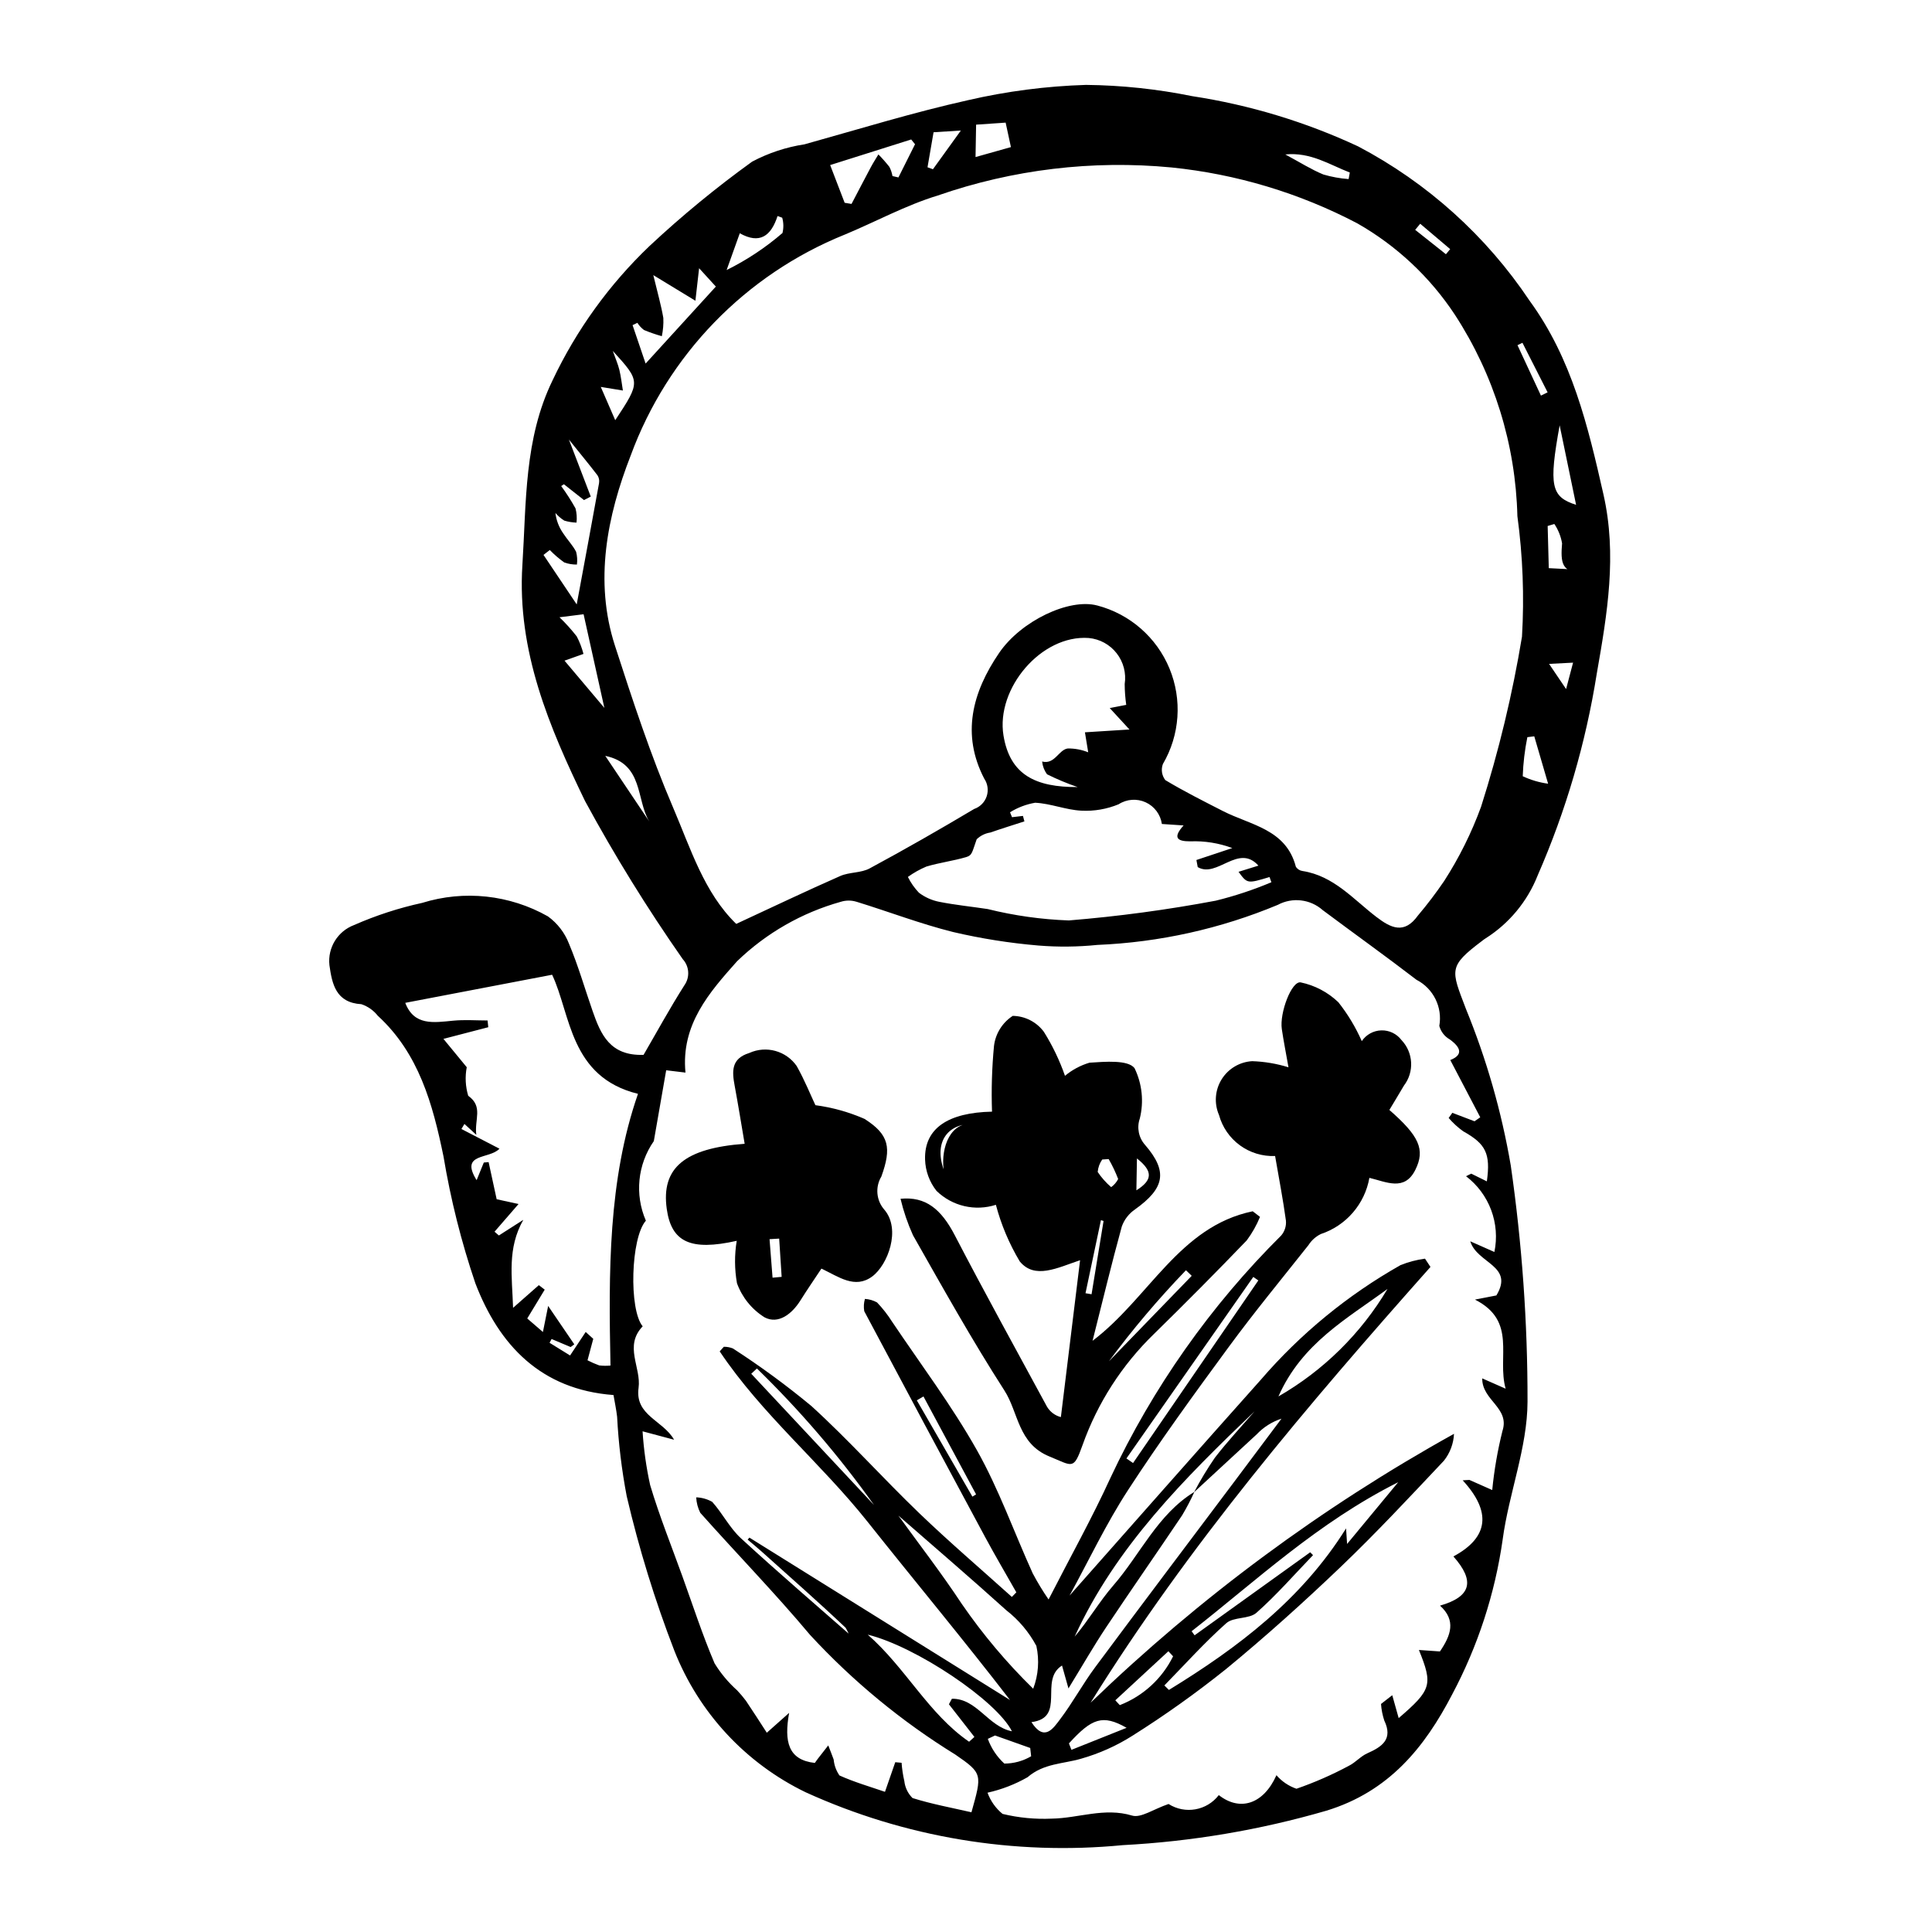 <?xml version="1.0" encoding="UTF-8"?>
<!-- Uploaded to: ICON Repo, www.iconrepo.com, Generator: ICON Repo Mixer Tools -->
<svg fill="#000000" width="800px" height="800px" version="1.1" viewBox="144 144 512 512" xmlns="http://www.w3.org/2000/svg">
 <g>
  <path d="m314.55 423.55c3.406-5.859 6.918-12.297 10.84-18.473v0.004c1.484-2.121 1.293-4.988-0.453-6.894-9.418-13.469-18.062-27.457-25.895-41.902-9.445-19.504-18.059-39.723-16.605-62.531 1.059-16.582 0.43-33.441 8.02-49.004v-0.004c6.312-13.328 15.02-25.383 25.688-35.566 8.578-8.012 17.656-15.477 27.18-22.344 4.332-2.297 9.023-3.848 13.871-4.586 14.406-4.016 28.73-8.438 43.297-11.691h0.004c10.277-2.379 20.766-3.734 31.309-4.059 9.449 0.098 18.867 1.098 28.129 2.981 15.223 2.324 30.035 6.809 43.988 13.316 18.32 9.641 33.941 23.703 45.445 40.914 11.238 15.406 15.449 33.172 19.559 51.293 3.641 16.059 1.035 31.555-1.758 47.465-2.922 18.43-8.184 36.406-15.66 53.504-2.719 6.898-7.562 12.754-13.832 16.719-0.312 0.199-0.613 0.418-0.898 0.648-9.035 6.805-8.234 7.668-4.324 17.945v0.004c5.481 13.383 9.477 27.324 11.914 41.578 2.988 20.734 4.477 41.656 4.441 62.605-0.031 12.137-4.945 24.27-6.59 36.531h0.004c-2.047 14.355-6.574 28.246-13.387 41.047-7.266 13.992-16.727 25.75-33.371 30.816-17.562 5.098-35.652 8.156-53.914 9.117-28.766 2.793-57.762-2.043-84.066-14.02-15.895-7.699-28.309-21.09-34.781-37.52-5.152-13.336-9.367-27.016-12.621-40.938-1.328-6.953-2.176-13.992-2.543-21.062-0.23-1.969-0.648-3.91-0.957-5.742-19.297-1.441-30.336-13.281-36.605-29.605-3.723-10.965-6.547-22.215-8.449-33.637-2.859-13.914-6.535-27.281-17.398-37.262h-0.004c-1.121-1.426-2.637-2.496-4.359-3.07-6.769-0.402-7.766-5.356-8.469-10.355-0.504-4.617 2.188-8.992 6.539-10.625 5.797-2.551 11.836-4.516 18.027-5.867 11.125-3.461 23.188-2.168 33.332 3.566 2.523 1.824 4.461 4.34 5.586 7.242 2.453 5.812 4.195 11.93 6.281 17.902 2.125 6.074 4.559 11.875 13.488 11.559zm145.97 115.81c-0.961 2.137-2.047 4.215-3.25 6.223-6.648 9.902-13.48 19.68-20.094 29.609-3.305 4.961-6.269 10.141-10.023 16.258l-1.707-6.066c-6.199 3.875 1.191 13.805-8.102 15 3.43 5.34 5.805 1.609 7.613-0.781 3.328-4.398 5.965-9.309 9.254-13.738 12.289-16.555 24.723-33 37.102-49.488 4.102-5.465 8.195-10.934 12.285-16.406l0.004-0.008c-2.492 0.812-4.746 2.234-6.551 4.141-5.543 5.106-11.078 10.219-16.605 15.344v-0.004c1.648-3.148 3.488-6.191 5.5-9.121 3.289-4.273 7-8.227 10.531-12.312-18.594 17.789-36.809 35.922-47.68 59.719 3.684-4.336 6.555-9.32 10.258-13.586 7.164-8.25 11.691-18.793 21.465-24.781zm-121.41-150.52c9.594-4.445 18.512-8.703 27.551-12.684 2.434-1.07 5.504-0.777 7.805-2.019 9.352-5.043 18.586-10.328 27.719-15.766v0.004c1.562-0.547 2.781-1.789 3.301-3.359 0.516-1.574 0.277-3.297-0.652-4.664-6.086-11.711-3.211-22.84 3.953-33.328 5.789-8.477 18.539-14.551 25.996-12.559v-0.004c8.637 2.262 15.719 8.438 19.137 16.691 3.414 8.254 2.769 17.629-1.746 25.332-0.531 1.438-0.285 3.043 0.648 4.254 4.945 2.973 10.125 5.57 15.273 8.203 7.328 3.746 16.719 4.781 19.312 14.73 0.387 0.637 1.039 1.059 1.773 1.156 8.305 1.289 13.473 7.516 19.605 12.195 3.805 2.902 7.352 4.684 10.992-0.41v0.004c2.473-2.926 4.793-5.977 6.945-9.145 3.977-6.176 7.258-12.773 9.777-19.676 4.695-14.742 8.32-29.809 10.844-45.074 0.629-10.664 0.219-21.363-1.219-31.949-0.465-18.973-6.195-37.441-16.551-53.344-6.598-10.012-15.469-18.32-25.891-24.25-15.312-8.027-32.02-13.051-49.219-14.801-20.949-2.008-42.086 0.531-61.965 7.441-8.48 2.586-16.438 6.953-24.684 10.379l-0.004-0.004c-26.297 10.637-46.875 31.887-56.664 58.512-6.254 16.035-9.723 33.273-4.18 50.395 4.68 14.461 9.434 28.969 15.406 42.898 4.652 10.859 8.219 22.582 16.734 30.84zm-4.387 113.29 1.105-1.223 0.004 0.004c0.82-0.012 1.637 0.141 2.398 0.445 7.227 4.672 14.172 9.762 20.797 15.254 9.926 9.035 18.906 19.098 28.594 28.406 7.945 7.633 16.336 14.805 24.531 22.184l1.188-1.215c-2.758-4.875-5.606-9.699-8.262-14.629-10.734-19.922-21.41-39.875-32.035-59.859h-0.004c-0.191-1.09-0.133-2.211 0.18-3.273 1.125 0.07 2.219 0.387 3.207 0.934 1.504 1.574 2.844 3.293 4.008 5.137 7.574 11.273 15.789 22.184 22.441 33.988 5.84 10.363 9.859 21.773 14.801 32.66 1.266 2.391 2.672 4.707 4.207 6.934 5.785-11.305 11.523-21.566 16.391-32.215 11.211-23.898 26.531-45.645 45.262-64.25 0.922-1.086 1.371-2.492 1.25-3.914-0.758-5.574-1.828-11.098-2.871-17.145h0.004c-3.344 0.137-6.633-0.863-9.336-2.836-2.699-1.977-4.652-4.809-5.535-8.035-1.324-3.062-1.07-6.578 0.68-9.418 1.754-2.844 4.781-4.648 8.109-4.844 3.266 0.109 6.504 0.652 9.625 1.625-0.66-3.746-1.293-6.922-1.766-10.125-0.637-4.289 2.598-12.836 5.008-12.379h-0.004c3.754 0.785 7.211 2.606 9.98 5.262 2.5 3.156 4.586 6.621 6.207 10.305 1.168-1.73 3.098-2.793 5.184-2.848 2.086-0.059 4.07 0.895 5.332 2.559 3.164 3.316 3.438 8.445 0.652 12.082-1.281 2.184-2.598 4.344-3.856 6.445 7.894 6.891 9.551 10.504 6.887 15.863-2.859 5.762-7.644 3.219-12.184 2.133-0.602 3.414-2.121 6.606-4.391 9.227-2.269 2.625-5.211 4.586-8.504 5.672-1.328 0.664-2.453 1.676-3.25 2.93-7.098 8.953-14.367 17.781-21.125 26.98-9.164 12.477-18.293 25.012-26.719 37.98-5.809 8.941-10.398 18.66-15.465 27.91 16.953-19.145 33.746-38.23 50.68-57.191 10.5-12.191 23.035-22.473 37.043-30.391 2.078-0.828 4.25-1.402 6.469-1.703l1.449 2.195c-32.508 36.59-64.191 73.797-90.07 115.48h0.004c28.867-27.836 61.242-51.789 96.305-71.254-0.121 2.594-1.059 5.086-2.672 7.125-8.953 9.496-17.859 19.059-27.285 28.074-9.848 9.414-20 18.551-30.523 27.199v-0.004c-7.906 6.328-16.16 12.211-24.73 17.609-4.223 2.68-8.812 4.731-13.621 6.098-4.809 1.402-9.871 1.203-14.168 4.891v0.004c-3.316 1.895-6.898 3.281-10.625 4.109 0.797 2.199 2.172 4.141 3.984 5.621 4.258 1.031 8.641 1.453 13.016 1.254 7.07-0.098 13.969-3.027 21.309-0.812 2.336 0.703 5.66-1.699 9.672-3.07v0.004c4.375 2.781 10.156 1.758 13.309-2.359 5.641 4.426 11.871 2.379 15.277-5.273l-0.004-0.004c1.422 1.652 3.254 2.891 5.312 3.594 4.777-1.652 9.418-3.684 13.871-6.074 1.754-0.859 3.133-2.535 4.906-3.32 3.973-1.762 6.844-3.75 4.492-8.691v0.004c-0.469-1.422-0.762-2.894-0.863-4.387l2.977-2.32 1.703 6.07c8.719-7.508 9.098-8.828 5.363-18.059l5.57 0.391c2.894-4.234 4.356-8.227 0.023-12.141 8.273-2.371 9.34-6.504 3.547-13.039 9.469-5.074 10.062-11.922 2.457-20.172l1.781-0.105 6.051 2.68c0.516-5.277 1.422-10.508 2.707-15.648 2.016-6.176-5.426-8.09-5.359-13.941l6.207 2.734c-2.363-8.422 3.137-17.891-8.129-23.613l5.672-1.102c4.805-7.902-5.117-8.434-6.918-14.348l6.387 2.832h0.004c0.77-3.715 0.473-7.57-0.855-11.125-1.332-3.551-3.637-6.656-6.66-8.953l1.379-0.68 4.141 2.043c1.027-7.398-0.293-9.938-6.273-13.273-1.418-1.02-2.711-2.203-3.848-3.527l0.973-1.363 5.879 2.238 1.52-1.051-7.945-15.176c3.094-1.215 3.227-3.035-0.145-5.473l0.004 0.004c-1.363-0.773-2.363-2.059-2.766-3.574 0.883-4.961-1.57-9.914-6.047-12.223-8.18-6.285-16.578-12.281-24.844-18.457-3.285-2.922-8.051-3.481-11.922-1.398-15.18 6.332-31.363 9.926-47.797 10.613-5.199 0.531-10.441 0.586-15.652 0.16-7.598-0.645-15.141-1.836-22.57-3.574-8.668-2.164-17.051-5.387-25.602-8.02v0.004c-1.359-0.426-2.812-0.426-4.172 0-10.324 2.887-19.766 8.297-27.48 15.742-7.359 8.258-14.918 16.809-13.688 29.523l-5.113-0.617c-1.043 5.969-2.023 11.594-3.277 18.777-4.309 6.188-5.106 14.168-2.106 21.086-4.023 4.531-4.527 23.59-0.844 27.996-5.027 5.234-0.352 10.914-1.09 16.301-1.012 7.359 6.457 8.562 9.41 13.754l-8.348-2.231h-0.004c0.305 4.797 0.977 9.562 2.012 14.258 2.445 8.18 5.641 16.125 8.539 24.16 2.781 7.711 5.316 15.527 8.523 23.055l-0.004-0.004c1.641 2.68 3.664 5.102 6.008 7.195 0.824 0.871 1.598 1.789 2.316 2.746 1.863 2.754 3.641 5.562 5.531 8.469l5.914-5.258c-1.359 7.602-0.273 12.48 6.812 13.262 0.281-0.387 0.578-0.832 0.906-1.25 0.879-1.137 1.77-2.262 2.652-3.391 0.484 1.25 0.992 2.488 1.441 3.75h-0.004c0.141 1.512 0.668 2.961 1.535 4.207 3.961 1.789 8.188 3.004 12.059 4.34 1.195-3.438 1.961-5.641 2.727-7.848l1.676 0.148v0.004c0.117 1.641 0.363 3.269 0.73 4.871 0.191 1.699 0.957 3.277 2.172 4.477 5.106 1.598 10.418 2.574 15.613 3.766 2.832-10.102 2.973-10.297-4.273-15.289-14.215-8.77-27.168-19.441-38.496-31.715-9.312-11.109-19.445-21.523-29.094-32.355-0.645-1.277-1.012-2.676-1.082-4.102 1.492 0.055 2.949 0.465 4.246 1.199 2.731 3.043 4.629 6.914 7.602 9.645 10.008 9.203 20.344 18.051 30.555 27.031l-1.043 1.922v0.004c-0.203-1.859-0.809-3.648-1.77-5.25-7.246-6.863-14.75-13.453-22.18-20.125-1.234-1.105-2.519-2.152-3.781-3.227l0.48-0.52c23.016 14.34 46.027 28.68 69.043 43.023-12.328-16.008-25.199-31.445-37.699-47.18-12.414-15.629-28.074-28.539-39.23-45.207zm-67.641-60.27-0.801 1.336 10.082 5.223c-2.695 2.883-10.609 1.035-6.055 8.34l1.906-4.676 1.273-0.113c0.727 3.348 1.449 6.695 2.133 9.84l5.797 1.27-6.359 7.336 1.148 0.996 6.477-4.144c-4.297 7.59-2.977 14.941-2.711 23.32 3.012-2.652 4.918-4.332 6.824-6.008l1.559 1.188-4.629 7.641 4.152 3.586 1.387-6.902c2.785 4.086 4.856 7.129 6.93 10.172l-0.969 0.715-5.051-2.129-0.531 1.004 5.434 3.359 4.137-6.227 2.008 1.816-1.523 5.691h0.004c1 0.516 2.035 0.969 3.094 1.355 0.992 0.121 1.996 0.133 2.988 0.035-0.5-24.707-0.645-49.188 7.289-72.004-18.137-4.473-17.781-21.066-22.754-31.562l-38.922 7.445c2.34 6.125 7.516 5.234 12.699 4.727 3.016-0.293 6.074-0.055 9.113-0.055l0.188 1.789-11.883 3.09 6.176 7.508v0.008c-0.48 2.516-0.344 5.113 0.391 7.566 4.055 2.887 1.586 6.301 2.148 10.352zm148.01-81.633 0.387 1.449c-3.004 0.977-6.027 1.906-9.012 2.949h0.004c-1.371 0.203-2.644 0.828-3.641 1.793-1.234 3.438-1.152 4.246-2.797 4.727-3.457 1.016-7.074 1.465-10.527 2.5-1.734 0.73-3.379 1.652-4.906 2.754 0.758 1.535 1.746 2.949 2.93 4.188 1.578 1.191 3.402 2.012 5.344 2.398 4.254 0.844 8.59 1.277 12.887 1.926h-0.004c7.043 1.746 14.242 2.758 21.492 3.016 13.062-1.066 26.059-2.812 38.941-5.238 5.035-1.238 9.961-2.871 14.742-4.883l-0.496-1.379c-5.891 1.777-5.891 1.777-8.211-1.387l5.269-1.637c-5.309-5.949-10.961 3.41-16.086 0.387l-0.348-1.879 9.52-3.164v0.004c-3.562-1.328-7.352-1.934-11.148-1.785-3.652 0.023-4.598-1.07-1.77-4.215l-5.754-0.387v0.004c-0.363-2.523-1.984-4.691-4.301-5.746-2.32-1.059-5.019-0.863-7.16 0.52-3.117 1.289-6.484 1.871-9.855 1.699-4.121-0.199-8.145-1.906-12.266-2.106-2.363 0.406-4.625 1.266-6.66 2.527l0.527 1.305zm27.371-29.43c-0.262-1.824-0.398-3.668-0.41-5.512 0.445-2.898-0.324-5.852-2.129-8.16-1.805-2.312-4.481-3.777-7.398-4.047-12.578-0.914-24.645 13.371-22.59 25.848 1.73 10.516 8.613 13.707 19.641 13.656-2.777-0.953-5.488-2.086-8.113-3.391-0.719-0.992-1.164-2.156-1.289-3.379 3.348 0.879 4.371-3.137 6.809-3.461v0.004c1.852-0.023 3.688 0.324 5.402 1.016l-0.867-5.301 11.801-0.746-5.227-5.68zm48.754 224.57 0.75 0.762c-4.953 5.141-9.664 10.559-14.992 15.273-1.953 1.73-6.051 1.035-8 2.766-5.781 5.144-10.98 10.949-16.406 16.496l1.207 1.188c18.297-11.215 35.191-23.98 46.945-42.812l0.273 4.129c4.785-5.785 8.664-10.473 13.543-16.367-21.363 10.742-37.438 25.953-54.746 39.492l0.789 1.078c10.211-7.332 20.426-14.668 30.637-22zm-109.13-9.715c5.477 7.582 11.469 15.312 16.836 23.461h0.004c5.555 8.066 11.875 15.57 18.879 22.414 1.379-3.617 1.672-7.562 0.84-11.348-1.965-3.668-4.676-6.883-7.961-9.438-9.488-8.57-19.207-16.887-28.598-25.09zm13.387 50 0.785-1.465c6.633-0.102 9.586 7.367 15.914 8.625-4.047-8.105-25.465-22.488-38.207-25.613 10.105 8.867 16.094 20.984 26.855 28.379l1.406-1.27zm-102.03-323.32-0.723 0.484v-0.004c1.387 1.891 2.652 3.863 3.793 5.91 0.32 1.23 0.41 2.512 0.27 3.777-1.105-0.035-2.199-0.211-3.254-0.535-0.875-0.555-1.664-1.234-2.34-2.023 0.227 1.938 0.934 3.785 2.051 5.383 1.082 1.676 2.516 3.141 3.43 4.891 0.293 1.109 0.367 2.262 0.219 3.398-1.141 0.02-2.277-0.168-3.352-0.555-1.379-0.98-2.66-2.086-3.836-3.297l-1.668 1.293 8.801 13.125c2.148-11.598 4.066-21.895 5.93-32.203h-0.008c0.117-0.699-0.031-1.41-0.414-2.004-2.168-2.836-4.441-5.586-7.574-9.48 2.305 6.012 4.051 10.562 5.793 15.109l-1.793 0.926zm19.465-42.781-1.27 0.617 3.457 10.18c6.531-7.16 12.531-13.738 18.613-20.402l-4.438-4.863c-0.324 2.852-0.582 5.121-0.98 8.617l-11.156-6.789c1.113 4.641 2.078 7.981 2.664 11.395l-0.008-0.004c0.074 1.609-0.062 3.219-0.398 4.793-1.602-0.449-3.18-0.996-4.719-1.633-0.699-0.523-1.301-1.172-1.766-1.914zm169.89 284.52c11.922-6.856 21.875-16.664 28.902-28.484-10.664 7.856-22.66 14.355-28.902 28.484zm-102.28-323.41 1.574 0.363 4.402-8.797-1.02-1.262-21.473 6.781 3.84 9.996 1.824 0.301c1.707-3.25 3.394-6.512 5.125-9.75 0.613-1.148 1.328-2.246 1.996-3.367 1.035 1.047 2.012 2.156 2.922 3.316 0.387 0.762 0.66 1.574 0.809 2.418zm96.953 292.67-1.336-0.926c-11.207 16.035-22.414 32.066-33.621 48.102l1.758 1.211c11.066-16.133 22.133-32.262 33.199-48.387zm-132.88 23.332-1.504 1.398 32.543 34.789c-9.242-12.973-19.629-25.082-31.039-36.188zm-50.988-187.58 10.559 12.516-5.504-24.816-6.387 0.801c1.645 1.578 3.172 3.273 4.57 5.07 0.773 1.473 1.371 3.031 1.785 4.644zm46.449-113.27c-1.355 3.793-2.422 6.769-3.488 9.75 5.328-2.633 10.301-5.93 14.801-9.812 0.328-1.336 0.305-2.731-0.07-4.055l-1.238-0.441c-1.707 5.289-4.723 7.539-10.008 4.562zm217.27 50.906c-2.922 16.113-2.266 18.945 4.359 21.07-1.496-7.219-2.926-14.145-4.359-21.07zm-146.82-80.219-7.824 0.535-0.152 8.59 9.379-2.641c-0.508-2.344-0.918-4.238-1.402-6.484zm-104.11 60.492c0.734 2.074 1.379 3.516 1.746 5.031 0.438 1.793 0.633 3.644 0.934 5.473l-5.859-0.957 3.832 8.82c6.742-10.23 6.742-10.23-0.652-18.367zm133.18 357.61 1.188 1.281v-0.004c6.164-2.391 11.203-7.008 14.121-12.938l-1.25-1.344zm-37.871-53.973 0.969-0.605c-4.648-8.648-9.293-17.301-13.941-25.949l-1.758 1.035c4.91 8.508 9.82 17.012 14.73 25.52zm25.578 65.395 0.664 1.703 14.617-5.836c-6.332-3.602-9.18-2.559-15.281 4.133zm-19.582-2.102-1.914 0.895c0.91 2.504 2.41 4.75 4.375 6.551 2.5-0.004 4.949-0.672 7.106-1.938l-0.246-2.195zm146.57-252.23c-1.48-5.07-2.574-8.812-3.668-12.555l-1.832 0.223c-0.691 3.41-1.102 6.875-1.227 10.352 2.129 0.996 4.394 1.664 6.727 1.98zm-249.86-7.375c4.086 6.098 7.871 11.742 11.656 17.387-3.531-5.793-1.465-15.262-11.656-17.387zm259.6-49.25c-6.305 1.398-6.441-2.258-6.039-7.066-0.309-1.84-1.008-3.59-2.047-5.137l-1.773 0.531c0.098 3.656 0.195 7.309 0.297 11.172zm-165.37-116.47-7.234 0.457c-0.559 3.254-1.078 6.266-1.602 9.281l1.438 0.52zm85.98 6.336c3.965 2.129 6.894 4.004 10.07 5.305v0.004c2.188 0.645 4.438 1.055 6.711 1.219l0.316-1.738c-5.383-2.074-10.383-5.457-17.098-4.789zm62.848 49.914-1.312 0.637c2.07 4.457 4.141 8.906 6.211 13.359l1.77-0.863c-2.223-4.375-4.445-8.754-6.668-13.133zm7.059 85.094 4.508 6.672c0.762-2.875 1.25-4.734 1.848-7zm-34.152-116.64-1.336 1.613 8.152 6.465 1.125-1.355z"/>
  <path d="m433.54 499.33c15.023-11.395 22.957-30.301 42.445-34.328l1.93 1.488c-0.906 2.215-2.09 4.309-3.519 6.231-8.066 8.387-16.262 16.652-24.582 24.793-8.492 8.23-14.969 18.309-18.93 29.453-2.406 6.746-2.602 5.523-8.746 3.027-8.406-3.414-8.191-11.641-11.953-17.488-8.613-13.387-16.383-27.328-24.254-41.188h0.004c-1.398-3.098-2.496-6.32-3.285-9.629 6.644-0.66 10.766 2.723 14.375 9.664 7.934 15.266 16.254 30.328 24.449 45.453l0.004 0.004c0.812 1.359 2.133 2.344 3.668 2.734 1.66-13.582 3.324-27.168 5.086-41.574-6.078 2.047-12.035 5.156-16 0.301v-0.004c-2.793-4.672-4.918-9.715-6.312-14.98-2.707 0.871-5.606 0.988-8.375 0.34-2.773-0.648-5.312-2.039-7.356-4.027-1.875-2.367-2.941-5.277-3.035-8.301-0.25-8.32 6.148-12.461 17.746-12.699h-0.004c-0.203-5.809-0.027-11.621 0.523-17.406 0.391-3.266 2.211-6.191 4.973-7.977 3.262 0.047 6.312 1.613 8.25 4.234 2.293 3.664 4.168 7.57 5.59 11.652 1.902-1.59 4.113-2.769 6.492-3.477 4.113-0.27 10.277-0.805 11.957 1.473h-0.004c2.004 4.144 2.492 8.859 1.383 13.324-0.84 2.414-0.301 5.094 1.402 7 6.113 7.074 5.168 11.488-2.672 17.086-1.613 1.102-2.836 2.68-3.496 4.516-2.691 9.789-5.07 19.664-7.754 30.305zm4.34 5.418 21.938-22.641-1.527-1.48-0.004 0.004c-7.312 7.594-14.129 15.648-20.41 24.117zm-0.07-53.582-1.703 0.117v-0.004c-0.688 0.977-1.105 2.117-1.207 3.309 1.004 1.492 2.207 2.844 3.57 4.019 0.781-0.562 1.418-1.301 1.855-2.152-0.699-1.828-1.539-3.594-2.516-5.289zm-1.355 16.41-0.695-0.223c-1.363 6.457-2.727 12.91-4.09 19.367l1.605 0.273c1.059-6.473 2.121-12.945 3.18-19.418zm8.699-8.125c4.348-2.734 4.41-5.082 0.148-8.449zm-42.898-17.598c-6.664-0.297-10.855 4.328-8.195 12.027-0.695-5.856 1.82-12.895 8.195-12.027z"/>
  <path d="m339.24 472.83c-12.301 2.762-17.316 0.297-18.543-8.453-1.523-10.871 4.727-16.09 20.645-17.262-0.871-5.106-1.691-10.227-2.637-15.32-0.707-3.82-1.02-7.254 3.887-8.75v-0.004c4.469-2.016 9.738-0.559 12.539 3.465 2.098 3.731 3.715 7.734 4.961 10.383v-0.004c4.484 0.598 8.859 1.816 13.004 3.629 6.574 4.18 7.211 7.691 4.473 15.285-1.672 2.785-1.355 6.332 0.785 8.773 4.492 5.227 0.906 14.676-3.207 17.707-4.606 3.394-8.867 0.078-13.461-2.086-1.816 2.746-3.754 5.543-5.555 8.426-2.273 3.637-5.883 6.406-9.512 4.492-3.383-2.113-5.961-5.301-7.316-9.051-0.656-3.711-0.676-7.512-0.062-11.23zm11.25-0.59-2.551 0.156c0.266 3.402 0.531 6.801 0.797 10.203l2.41-0.219z"/>
 </g>
</svg>